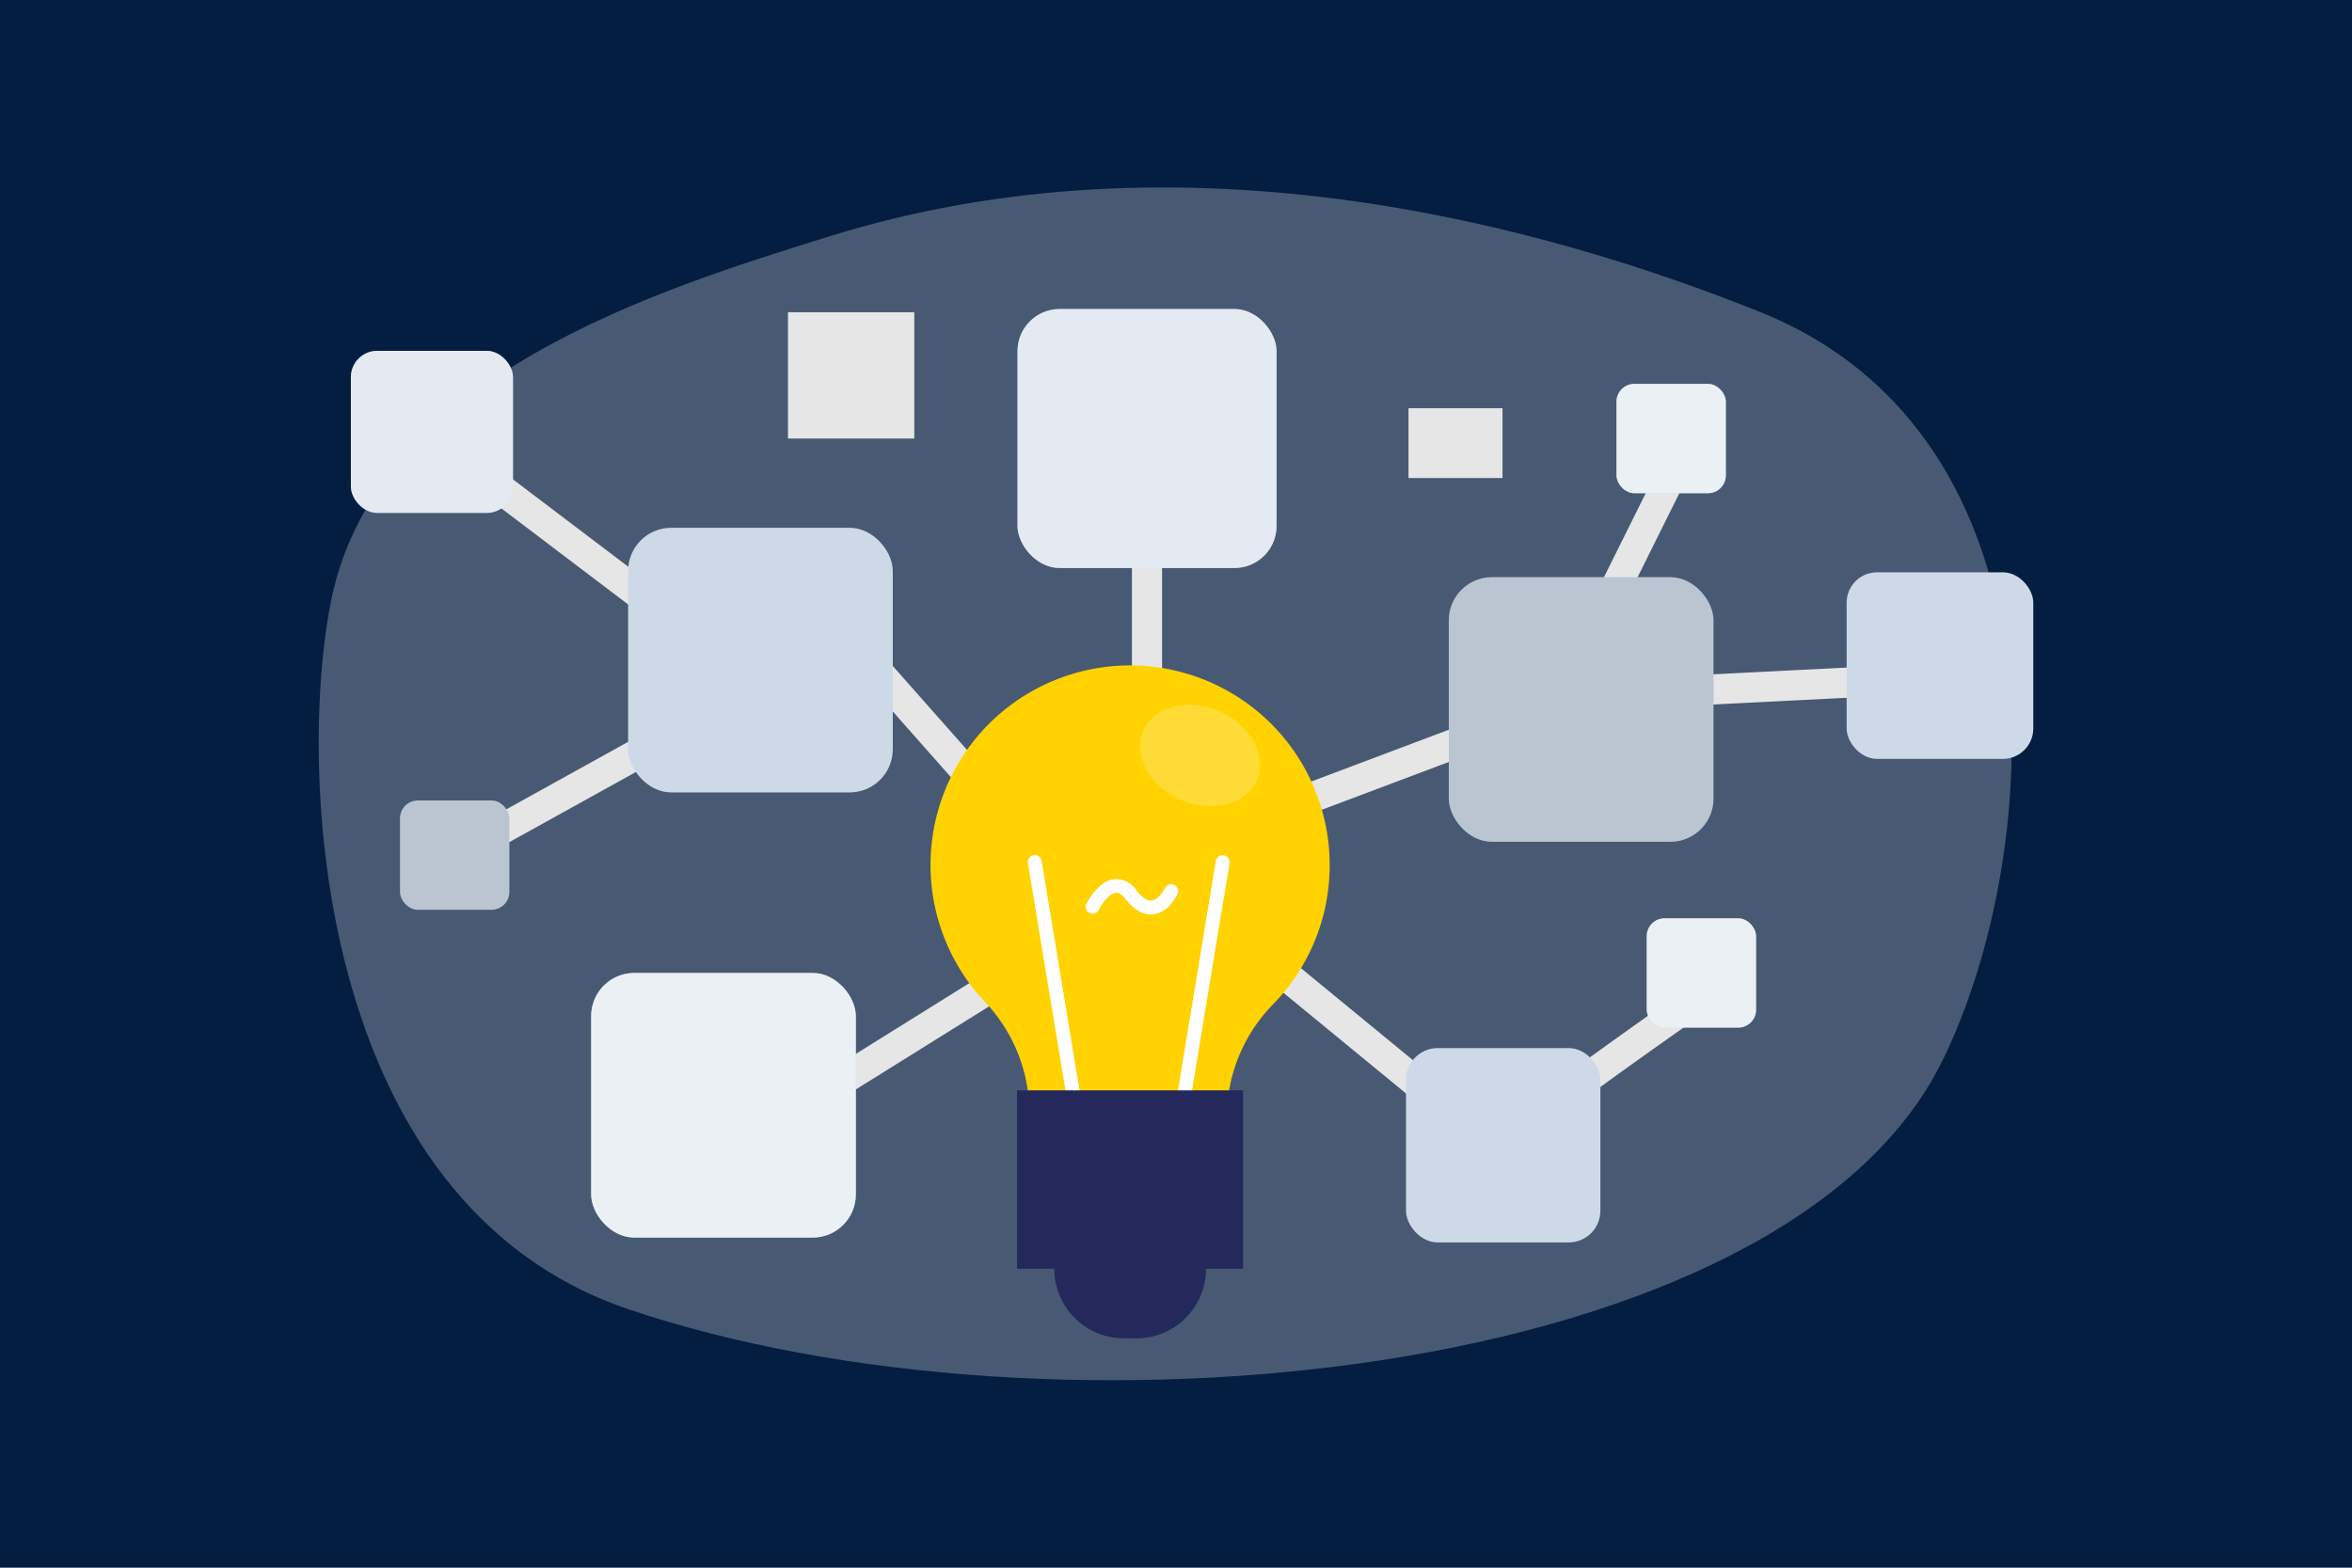 <?xml version="1.0" encoding="UTF-8"?> <svg xmlns="http://www.w3.org/2000/svg" id="Ebene_1" data-name="Ebene 1" viewBox="0 0 1500 1000"><defs><style> .cls-1 { fill: #041e42; } .cls-2, .cls-3 { fill: #e6e6e6; } .cls-10, .cls-11, .cls-2, .cls-7, .cls-9 { isolation: isolate; } .cls-2 { opacity: 0.3; } .cls-4 { fill: #ffd200; } .cls-10, .cls-11, .cls-5, .cls-7 { fill: #fff; } .cls-6 { fill: #24285b; } .cls-7 { opacity: 0.21; } .cls-8 { fill: #ced9e7; } .cls-9 { opacity: 0.09; } .cls-10 { opacity: 0.6; } .cls-11 { opacity: 0.46; } </style></defs><g><rect class="cls-1" x="-2686.5" y="-5381.5" width="5067" height="9685"></rect><path d="M2380-5381V4303H-2686V-5381H2380m1-1H-2687V4304H2381V-5382Z"></path></g><g><path class="cls-2" d="M528.14,151C421.47,184.36,241,239.32,211.46,381.8,189.39,488.47,199.6,767.05,400.72,835.11c270.54,91.63,737.14,47,838.05-158.52,64.82-131.91,82.14-398-116.31-477.59C988,145.08,757.22,79.48,528.14,151Z"></path><rect class="cls-3" x="721.9" y="302.63" width="19.21" height="158.34"></rect><rect class="cls-3" x="975.76" y="333.19" width="141.06" height="19.21" transform="translate(273.47 1127.01) rotate(-63.56)"></rect><rect class="cls-3" x="862.87" y="562.09" width="19.21" height="206.16" transform="translate(-195.31 917.16) rotate(-50.6)"></rect><path class="cls-3" d="M966.87,735a8.54,8.54,0,0,0,.4-8.71l-17.18,8.57c-4.43-8.86,3.57-15,22.57-29.75,11.11-8.57,26.75-20.14,46.42-34.35,33.54-24.18,67.85-48,68.17-48.21l11,15.78C1047.65,673.45,973.45,726.66,966.87,735Z"></path><polygon class="cls-3" points="810.25 528.86 803.5 510.86 1006.41 434.44 1242.13 422.58 1243.13 441.8 1010.37 453.51 810.25 528.86"></polygon><rect class="cls-3" x="476.61" y="658.24" width="177.69" height="19.21" transform="matrix(0.85, -0.53, 0.53, 0.85, -268.58, 403.02)"></rect><rect class="cls-3" x="583.64" y="394.73" width="19.21" height="143.2" transform="translate(-160.07 510.04) rotate(-41.49)"></rect><polygon class="cls-3" points="294.66 553.89 285.34 537.07 467.39 436.19 271.1 287.42 282.7 272.1 502.53 438.69 294.66 553.89"></polygon><path class="cls-4" d="M848,551.82a127.28,127.28,0,1,0-219.34,87.81,102.8,102.8,0,0,1,27.82,71.07v4.35H782.43v-3.21a103.07,103.07,0,0,1,29.68-71.42A126.74,126.74,0,0,0,848,551.82Z"></path><path class="cls-5" d="M686.55,715.37a4.43,4.43,0,0,1-4.36-3.57l-26.6-161a4.44,4.44,0,1,1,8.75-1.47l26.6,161a4.47,4.47,0,0,1-3.57,5.11Z"></path><path class="cls-5" d="M753.11,715.37h-.75a4.45,4.45,0,0,1-3.57-5.1l26.61-161a4.43,4.43,0,1,1,8.74,1.46l-26.6,161A4.41,4.41,0,0,1,753.11,715.37Z"></path><rect class="cls-6" x="648.62" y="695.52" width="144.16" height="113.81"></rect><path class="cls-5" d="M733.79,583.32c-5.6,0-11-3.36-16.17-10-2.07-2.71-4.11-4-6-3.82-4.29.39-9.14,7.32-10.72,10.71a4.43,4.43,0,1,1-7.89-4c.75-1.46,7.64-14.5,17.86-15.43a15.41,15.41,0,0,1,13.85,7.14c2.47,3.18,6.15,6.93,9.68,6.54,4.11-.43,7.71-6.07,8.64-8a4.43,4.43,0,0,1,8,3.79c-.57,1.21-5.93,12-15.68,13Z"></path><ellipse class="cls-7" cx="765.28" cy="481.94" rx="30.89" ry="39.53" transform="translate(18.69 992.35) rotate(-66.56)"></ellipse><path class="cls-6" d="M672.34,809.33h96.81a44.4,44.4,0,0,1-44.39,44.39h-8a44.39,44.39,0,0,1-44.38-44.39Z"></path><rect class="cls-8" x="400.58" y="336.67" width="168.8" height="168.8" rx="27.5"></rect><rect class="cls-8" x="923.99" y="368.16" width="168.8" height="168.8" rx="27.5"></rect><rect class="cls-9" x="923.99" y="368.16" width="168.8" height="168.8" rx="27.5"></rect><rect class="cls-8" x="377.01" y="620.63" width="168.8" height="168.8" rx="27.5"></rect><rect class="cls-10" x="377.01" y="620.63" width="168.8" height="168.8" rx="27.5"></rect><rect class="cls-8" x="896.7" y="668.56" width="123.95" height="123.95" rx="20.18"></rect><rect class="cls-8" x="648.91" y="197.11" width="165.23" height="165.23" rx="26.89"></rect><rect class="cls-11" x="648.91" y="197.11" width="165.23" height="165.23" rx="26.89"></rect><rect class="cls-8" x="223.78" y="223.79" width="103.38" height="103.38" rx="16.82"></rect><rect class="cls-11" x="223.78" y="223.79" width="103.38" height="103.38" rx="16.82"></rect><rect class="cls-8" x="255.13" y="510.61" width="69.71" height="69.71" rx="11.36"></rect><rect class="cls-9" x="255.13" y="510.61" width="69.71" height="69.71" rx="11.36"></rect><rect class="cls-8" x="1050.22" y="585.78" width="69.71" height="69.71" rx="11.36"></rect><rect class="cls-10" x="1050.22" y="585.78" width="69.71" height="69.71" rx="11.36"></rect><rect class="cls-8" x="1030.94" y="244.89" width="69.71" height="69.71" rx="11.36"></rect><rect class="cls-10" x="1030.94" y="244.89" width="69.71" height="69.71" rx="11.36"></rect><rect class="cls-8" x="1177.71" y="365.06" width="119.02" height="119.02" rx="19.39"></rect><rect class="cls-3" x="502.53" y="199.18" width="80.56" height="80.56"></rect><rect class="cls-3" x="898.28" y="260.39" width="59.96" height="44.53"></rect></g></svg> 